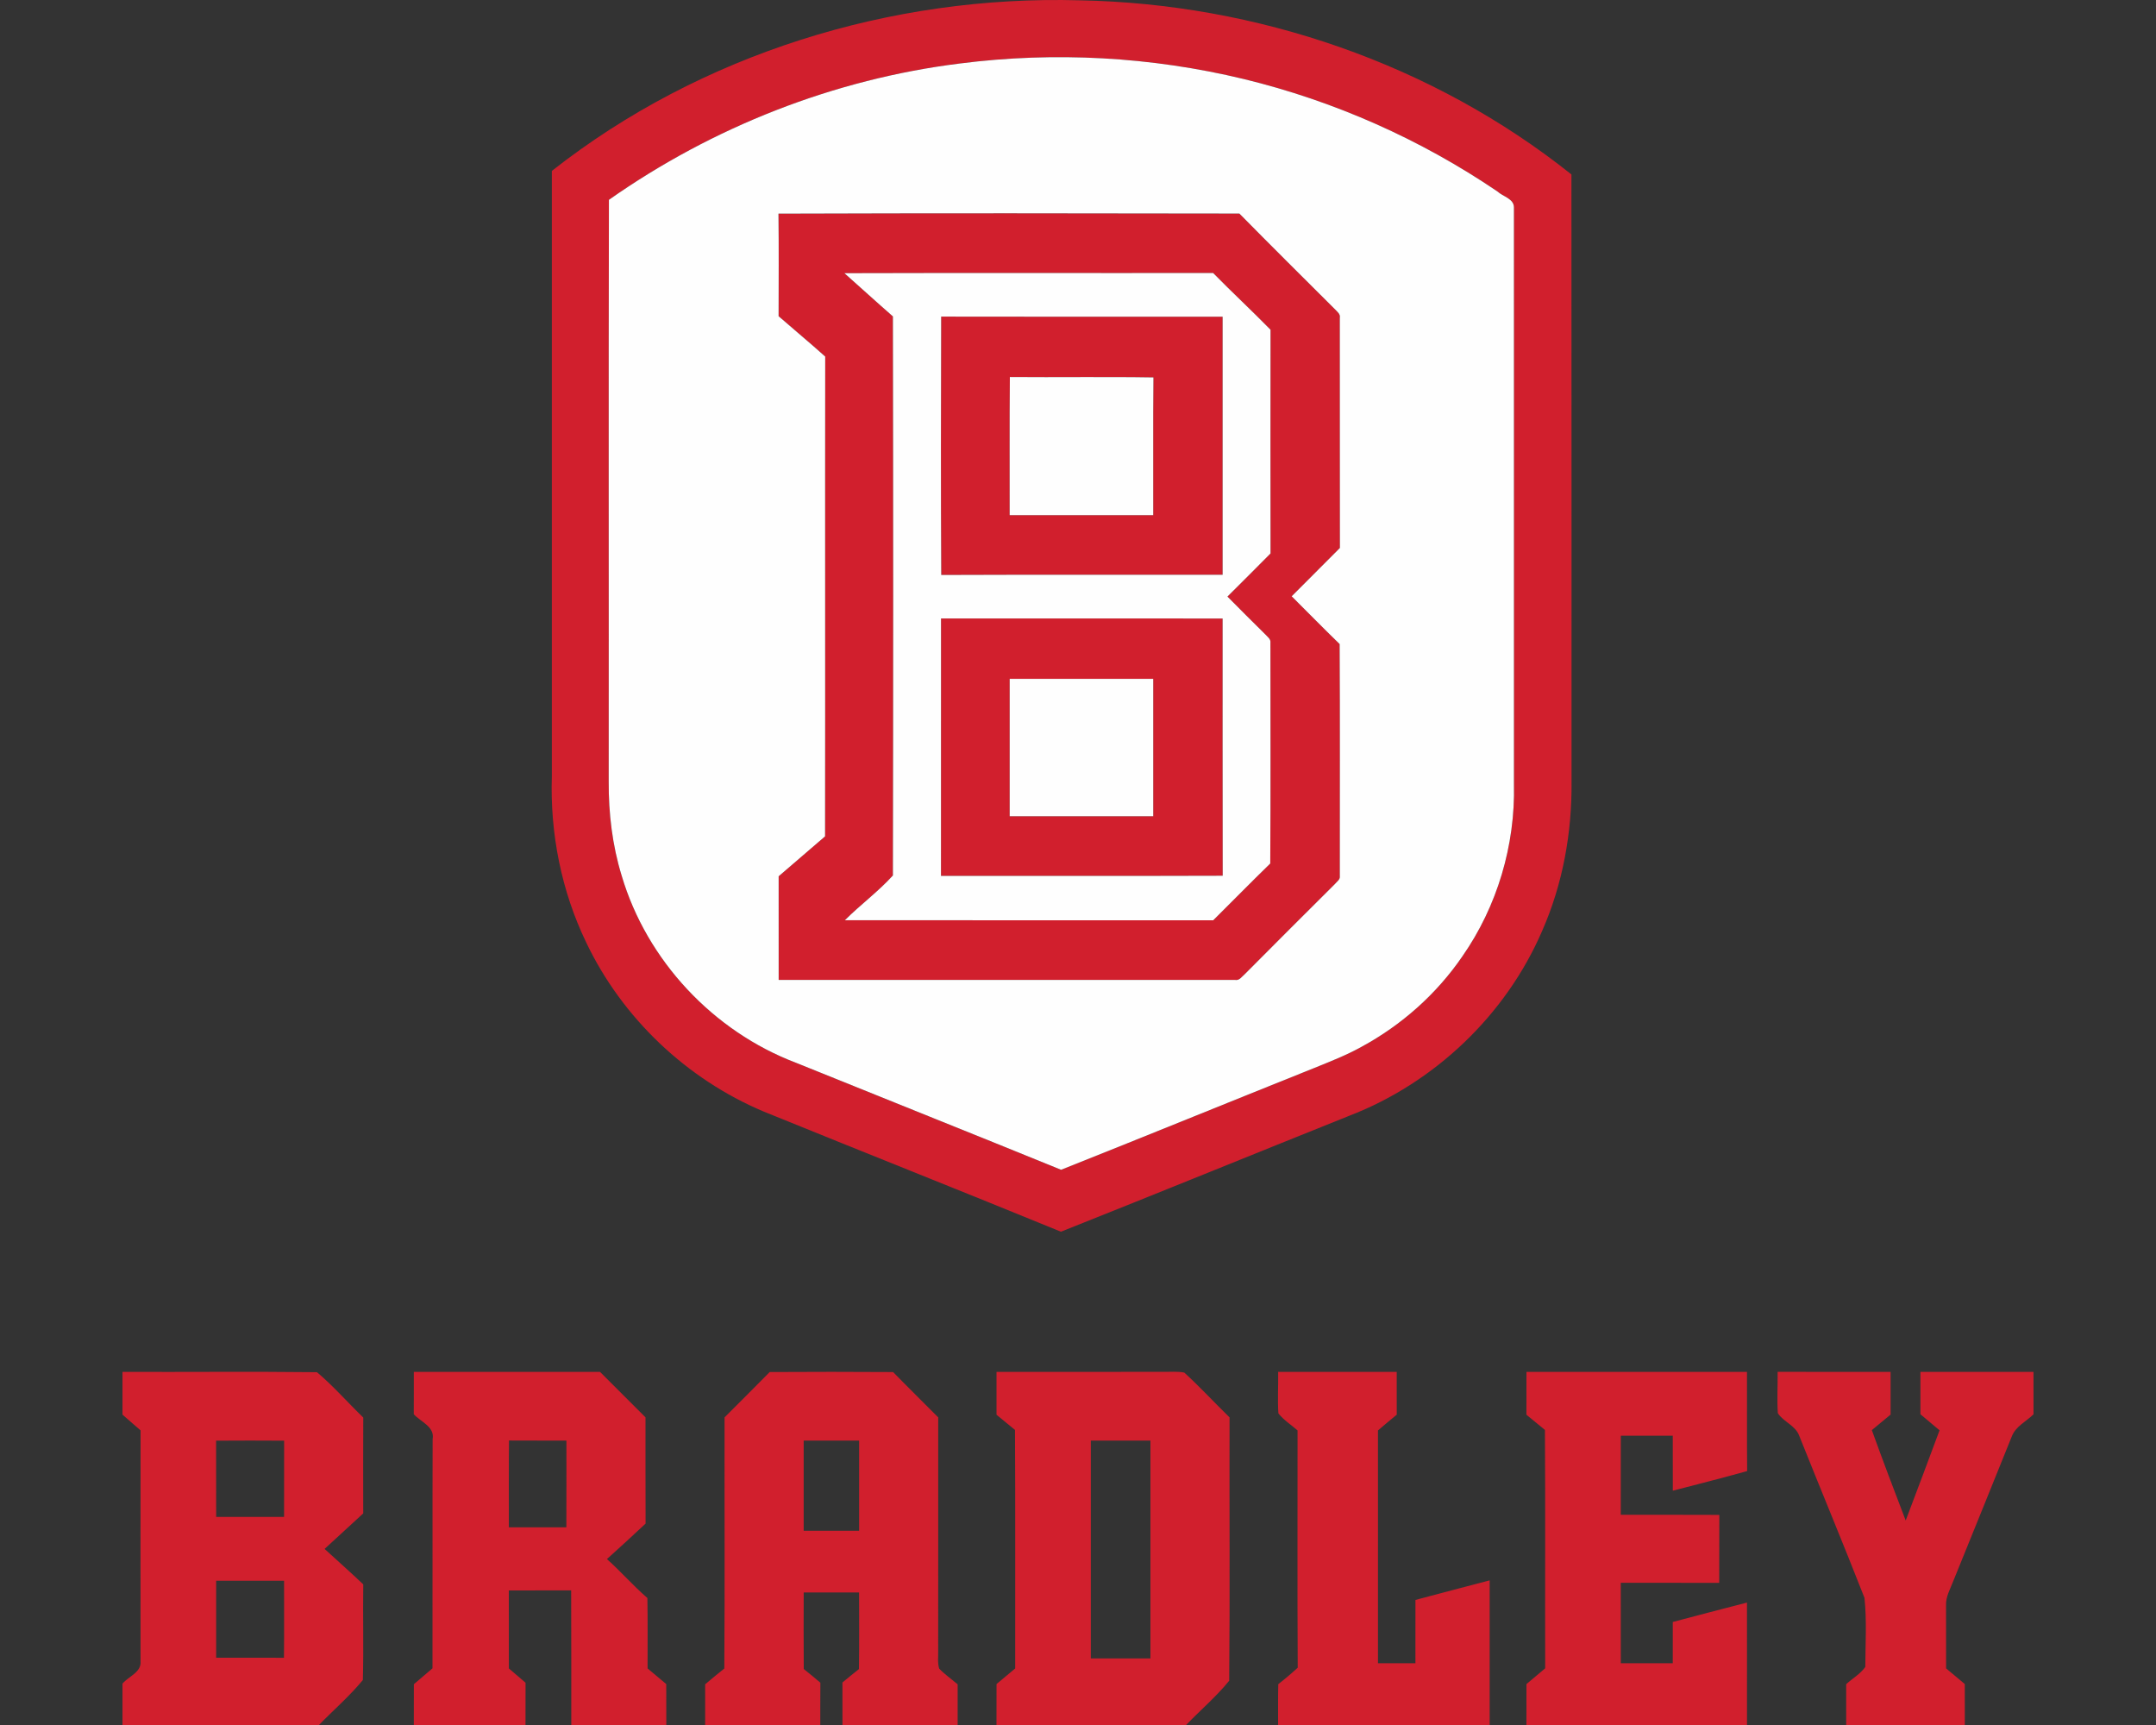 <?xml version="1.0" encoding="utf-8"?>
<svg xmlns="http://www.w3.org/2000/svg" height="1600px" style="shape-rendering:geometricPrecision; text-rendering:geometricPrecision; image-rendering:optimizeQuality; fill-rule:evenodd; clip-rule:evenodd" version="1.1" viewBox="0 0 2000 1600" width="2000px">
 <rect x="0" y="0" width="2000" height="1600" fill="#333333" stroke="none"/>
 <defs>
  <style type="text/css">
   
    .fil1 {fill:#FEFEFE}
    .fil0 {fill:#D11F2D;fill-rule:nonzero}
   
  </style>
 </defs>
 <g id="Capa_x0020_1">
  
  <g id="Bradley_x0020_Braves.cdr">
   <path class="fil0" d="M924.41 1272.48c51.5,-0.05 103,0.05 154.5,-0.05 6.54,0.13 13.21,-0.59 19.69,0.69 14.52,13.28 27.88,27.8 41.98,41.54 -0.23,81.42 0.44,162.88 -0.33,244.26 -11.89,14.75 -26.77,27.34 -39.97,41.08l-175.9 0c0,-12.66 -0.03,-25.32 0.05,-37.99 5.77,-4.84 11.53,-9.65 17.32,-14.46 -0.15,-73.74 0.26,-147.51 -0.2,-221.25 -5.77,-4.66 -11.46,-9.37 -17.14,-14.08 -0.06,-13.25 -0.06,-26.49 0,-39.74zm724.79 38.3c-0.87,-12.77 -0.05,-25.58 -0.18,-38.35 34.93,0.1 69.85,0 104.78,0.05 0,13.2 0,26.41 0,39.59 -5.79,4.83 -11.61,9.62 -17.4,14.41 10.12,28.05 20.7,55.98 31.4,83.83 10.61,-27.82 21.03,-55.75 31.41,-83.65 -5.95,-4.94 -11.87,-9.88 -17.74,-14.9 0,-13.1 -0.02,-26.18 0,-39.28 34.95,-0.03 69.93,-0.03 104.89,0 0.02,13.13 -0.03,26.23 0.02,39.35 -6.77,6.64 -16.5,11.12 -20.1,20.39 -18.02,44.76 -36.14,89.49 -54.31,134.2 -2.78,7.33 -7.05,14.49 -6.74,22.62 0.02,19.46 0.1,38.95 0.05,58.43 5.82,4.79 11.61,9.63 17.35,14.54 0.02,12.67 0.02,25.33 0.02,37.99l-110.03 0c-0.02,-12.64 0,-25.25 -0.02,-37.88 5.86,-5.33 13.12,-9.45 17.73,-15.94 0.1,-21.31 1.47,-42.9 -0.75,-64.09 -19.69,-50.37 -40.56,-100.3 -60.61,-150.54 -3.53,-9.47 -14.54,-12.69 -19.77,-20.77zm-233.19 -38.3c68.18,0 136.39,-0.03 204.57,0 0.13,30.65 -0.13,61.31 0.15,91.99 -22.9,6.41 -45.94,12.23 -68.95,18.2 -0.08,-16.99 0,-34 -0.05,-50.99 -16.09,0.02 -32.15,0 -48.21,0.02 -0.05,24.43 -0.03,48.88 -0.03,73.31 30.48,0.07 60.95,-0.08 91.43,0.1 -0.13,21 0.02,42.01 -0.1,63.03 -30.45,-0.07 -60.88,-0.05 -91.33,-0.02 0,24.86 0,49.73 0.03,74.61 16.06,-0.02 32.15,0 48.21,0 0.02,-12.76 0,-25.53 0.02,-38.29 22.94,-6.05 45.85,-12.13 68.83,-18 0.05,37.87 0.02,75.7 0.02,113.56l-204.62 0c0,-12.66 -0.02,-25.32 0.03,-37.96 5.82,-4.84 11.58,-9.71 17.37,-14.6 -0.2,-73.71 0.26,-147.43 -0.23,-221.14 -5.76,-4.66 -11.45,-9.37 -17.17,-14.08 -0.02,-13.25 -0.02,-26.49 0.03,-39.74zm-230.13 38.48c-0.85,-12.82 0,-25.69 -0.2,-38.51 36.65,0.06 73.3,-0.02 109.98,0.03 0,13.23 0,26.46 0.02,39.69 -5.87,4.81 -11.68,9.68 -17.42,14.62 0.08,71.96 0,143.95 0.02,215.92 11.59,0.02 23.17,0.02 34.73,0.02 0.05,-19.58 0,-39.14 0.02,-58.73 22.93,-6.15 45.89,-12.12 68.85,-18.15 0,44.71 0,89.44 0,134.15l-196.25 0c0,-12.64 -0.13,-25.27 0.15,-37.88 6.23,-4.82 12.23,-9.91 18.04,-15.24 -0.41,-73.36 -0.1,-146.74 -0.15,-220.12 -5.95,-5.22 -12.85,-9.57 -17.79,-15.8zm-673.96 -1152.44c137.8,-108.39 314.91,-163.13 489.62,-158.22 164.04,3.04 327.63,58.97 456.19,161.51 0.21,187.71 0,375.4 0.11,563.11 0.46,47.31 -8.09,94.92 -27.18,138.32 -33.67,78.24 -100,141.33 -179.45,171.85 -89.06,35.68 -177.88,71.94 -267.04,107.36 -91.71,-37.58 -183.88,-74.05 -275.66,-111.42 -71.53,-30.04 -131.37,-86.84 -164.72,-156.88 -23.09,-47.85 -33.62,-101.33 -31.87,-154.33 0,-187.09 0,-374.21 0,-561.3zm378.79 -99.66l0 0c-116.85,14.49 -229.56,58.81 -325.84,126.48 -0.44,179.81 -0.03,359.64 -0.21,539.48 -0.16,29.52 3.34,59.17 12.04,87.43 23.3,78.63 84.92,144.34 161.51,173.43 81.98,33.2 164.19,65.94 246.09,99.32 78.22,-31.04 156.1,-62.88 234.25,-94.15 15.05,-6.13 30.31,-11.99 44.55,-19.95 37.09,-20.12 69.54,-48.9 93.38,-83.75 32.38,-46.36 49.23,-103.21 47.92,-159.68 -0.02,-178.47 0.03,-356.92 -0.02,-535.36 -0.18,-7.85 -10.22,-9.81 -15.19,-14.44 -71.4,-48.47 -151.57,-84.04 -235.45,-104.37 -85.82,-20.72 -175.44,-25.61 -263.03,-14.44zm-168.56 139.3c142.52,-0.49 285.03,-0.34 427.54,-0.08 29.42,29.86 59.15,59.38 88.85,88.95 1.99,2.19 5.02,4.3 4.33,7.77 0.1,71.14 -0.05,142.31 0.08,213.45 -14.86,15.01 -29.86,29.86 -44.74,44.84 14.85,14.75 29.45,29.73 44.5,44.3 0.42,71.7 0.11,143.44 0.16,215.17 0.51,3.37 -2.88,5.25 -4.69,7.54 -27.97,27.8 -55.85,55.67 -83.65,83.65 -2.6,2.16 -4.86,5.97 -8.82,5.17 -141.13,0 -282.25,0.03 -423.38,0 -0.02,-32.04 0.03,-64.08 -0.02,-96.13 14.39,-12.3 28.75,-24.63 43.06,-37.04 0.23,-148.33 -0.08,-296.68 0.13,-445.02 -14.18,-12.74 -28.88,-24.88 -43.24,-37.44 0.05,-31.71 0.25,-63.42 -0.11,-95.13zm61.16 55.23l0 0c15,13.33 29.85,26.87 44.99,40.08 0.36,172.83 0.36,345.71 0,518.55 -13.51,14.93 -30.25,27.2 -44.58,41.54 113.89,0.08 227.81,0 341.73,0.03 17.68,-17.48 35.03,-35.32 52.89,-52.64 0.44,-68.23 0.13,-136.46 0.16,-204.72 0.51,-3.48 -2.73,-5.49 -4.69,-7.75 -11.81,-11.63 -23.52,-23.37 -35.18,-35.13 13.38,-13.28 26.71,-26.59 39.97,-40 -0.08,-69.16 -0.1,-138.32 0,-207.5 -17.45,-17.87 -35.78,-34.8 -53.25,-52.64 -114.03,0.18 -228.05,-0.18 -342.04,0.18zm89.75 40.28c87.04,0.23 174.07,0.03 261.09,0.1 0,79.79 0,159.58 0,239.37 -87,0.11 -174.02,-0.2 -261.02,0.16 -0.43,-79.87 -0.28,-159.76 -0.07,-239.63zm63.73 56.01l0 0c-0.39,42.7 -0.08,85.4 -0.18,128.12 44.4,0.03 88.79,0 133.17,0 0.15,-42.57 -0.24,-85.16 0.2,-127.74 -44.4,-0.74 -88.79,0 -133.19,-0.38zm-63.86 223.97c87.07,0.06 174.15,0 261.22,0.03 0.05,79.53 -0.1,159.06 0.08,238.6 -87.1,0.3 -174.2,0.05 -261.33,0.13 0,-79.59 -0.02,-159.17 0.03,-238.76zm63.7 56.01l0 0c-0.02,42.47 -0.02,84.94 0,127.38 44.38,0.03 88.77,0.03 133.15,0 0.02,-42.44 0.02,-84.91 0,-127.38 -44.38,0 -88.77,-0.02 -133.15,0zm-823.01 642.82c60.12,0.21 120.27,-0.41 180.4,0.28 15.29,12.87 28.54,28.13 42.96,42.06 -0.11,29.62 -0.11,59.25 -0.03,88.9 -11.84,11.09 -23.99,21.88 -35.85,32.95 11.94,10.96 24.11,21.72 35.88,32.89 -0.44,29.57 0.46,59.17 -0.39,88.72 -12.25,14.93 -27.2,27.82 -40.74,41.72l-182.23 0 0 -38.35c5.61,-6.84 17.81,-10.47 16.75,-20.9 -0.05,-71.35 -0.07,-142.69 0.03,-214.04 -5.56,-4.91 -11.3,-9.65 -16.78,-14.62l0 -39.61zm86.84 63.8l0 0c0.08,23.56 0,47.11 0.05,70.68 21,0 42.01,0 63.01,0 0.05,-23.57 -0.03,-47.12 0.05,-70.68 -21.03,-0.15 -42.08,-0.15 -63.11,0zm0.05 129.88l0 0c-0.02,23.81 -0.05,47.62 0,71.43 20.98,0 41.93,-0.06 62.91,0.05 0.25,-23.84 0.05,-47.64 0.1,-71.48 -21,0 -42.01,0 -63.01,0zm183.36 -193.68c57.58,-0.03 115.16,0 172.73,0 14.11,14 28.13,28.08 42.19,42.16 0.05,32.84 -0.08,65.71 0.08,98.55 -11.79,11.15 -23.84,22.01 -35.86,32.92 12.97,11.56 24.38,24.76 37.53,36.11 0.41,21.78 0.1,43.53 0.18,65.3 5.76,4.84 11.53,9.7 17.32,14.54 0.08,12.64 0.05,25.28 0.05,37.94l-88.15 0c-0.05,-41.62 0.1,-83.26 -0.11,-124.88 -19.27,0.13 -38.55,-0.03 -57.83,0.1 0.08,24.09 0.03,48.18 0.03,72.3 5.2,4.38 10.37,8.8 15.49,13.28 -0.08,13.05 -0.05,26.13 -0.05,39.2l-103.6 0c0,-12.61 -0.02,-25.22 0.05,-37.83 5.79,-4.89 11.53,-9.81 17.27,-14.73 0.16,-70.85 -0.1,-141.69 0.13,-212.54 2.14,-11.66 -11.06,-16.01 -17.5,-23.17 0.1,-13.1 0.03,-26.17 0.05,-39.25zm88.16 144.14l0 0c17.78,0 35.57,-0.06 53.35,0.02 0.11,-26.82 0.03,-53.64 0.05,-80.43 -17.76,-0.08 -35.52,0.05 -53.27,-0.08 -0.29,26.82 -0.06,53.64 -0.13,80.49zm241.99 -144.01c38.14,-0.21 76.31,-0.26 114.46,0.02 13.79,14.16 27.95,27.98 41.85,42.03 -0.05,71.94 0.08,143.88 -0.05,215.85 0.2,5.66 -0.72,11.61 0.92,17.14 5.2,5.43 11.41,9.76 17.15,14.62 0,12.56 0,25.15 0,37.73l-106.84 0c0.02,-13.15 0.05,-26.28 -0.03,-39.43 5.05,-4.19 10.14,-8.36 15.31,-12.43 0.36,-23.71 0.13,-47.39 0.13,-71.07 -17.14,0.06 -34.25,0.06 -51.37,0 -0.05,23.66 -0.16,47.34 0.05,70.99 5.23,4.15 10.35,8.37 15.42,12.72 -0.13,13.07 -0.05,26.15 -0.08,39.22l-106.81 0c0,-12.58 -0.03,-25.17 0.02,-37.76 5.84,-4.96 11.76,-9.85 17.76,-14.62 0.54,-77.65 0.08,-155.3 0.23,-232.96 13.93,-14.05 28.06,-27.9 41.88,-42.05zm31.5 63.6l0 0c-0.02,27.87 -0.02,55.75 0,83.62 17.15,0 34.29,0 51.43,0 0.02,-27.87 0.02,-55.75 0,-83.62 -17.14,-0.03 -34.28,-0.03 -51.43,0zm266.37 0l0 0c0,67.33 0,134.66 0,202.02 18.43,0 36.88,0 55.31,0 0.03,-67.33 0.03,-134.69 0,-202.02 -18.43,-0.03 -36.88,-0.03 -55.31,0z"/>
   <path class="fil1" d="M936.63 757.04c44.38,0.03 88.77,0.03 133.15,0 0.02,-42.44 0.02,-84.91 0,-127.38 -44.38,0 -88.77,-0.02 -133.15,0 -0.02,42.47 -0.02,84.94 0,127.38zm47.67 327.96c78.22,-31.04 156.1,-62.88 234.25,-94.15 15.05,-6.13 30.31,-11.99 44.55,-19.95 37.09,-20.12 69.54,-48.9 93.38,-83.75 32.38,-46.36 49.23,-103.21 47.92,-159.68 -0.02,-178.47 0.03,-356.92 -0.02,-535.36 -0.18,-7.85 -10.22,-9.81 -15.19,-14.44 -71.4,-48.47 -151.57,-84.04 -235.45,-104.37 -85.82,-20.72 -175.44,-25.61 -263.03,-14.44 -116.85,14.49 -229.56,58.81 -325.84,126.48 -0.44,179.81 -0.03,359.64 -0.21,539.48 -0.16,29.52 3.34,59.17 12.04,87.43 23.3,78.63 84.92,144.34 161.51,173.43 81.98,33.2 164.19,65.94 246.09,99.32zm161.41 -176.08c-141.13,0 -282.25,0.03 -423.38,0 -0.02,-32.04 0.03,-64.08 -0.02,-96.13 14.39,-12.3 28.75,-24.63 43.06,-37.04 0.23,-148.33 -0.08,-296.68 0.13,-445.02 -14.18,-12.74 -28.88,-24.88 -43.24,-37.44 0.05,-31.71 0.25,-63.42 -0.11,-95.13 142.52,-0.49 285.03,-0.34 427.54,-0.08 29.42,29.86 59.15,59.38 88.85,88.95 1.99,2.19 5.02,4.3 4.33,7.77 0.1,71.14 -0.05,142.31 0.08,213.45 -14.86,15.01 -29.86,29.86 -44.74,44.84 14.85,14.75 29.45,29.73 44.5,44.3 0.42,71.7 0.11,143.44 0.16,215.17 0.51,3.37 -2.88,5.25 -4.69,7.54 -27.97,27.8 -55.85,55.67 -83.65,83.65 -2.6,2.16 -4.86,5.97 -8.82,5.17zm-209.1 -431.12c44.4,0.03 88.79,0 133.17,0 0.15,-42.57 -0.24,-85.16 0.2,-127.74 -44.4,-0.74 -88.79,0 -133.19,-0.38 -0.39,42.7 -0.08,85.4 -0.18,128.12zm188.84 375.79c17.68,-17.48 35.03,-35.32 52.89,-52.64 0.44,-68.23 0.13,-136.46 0.16,-204.72 0.51,-3.48 -2.73,-5.49 -4.69,-7.75 -11.81,-11.63 -23.52,-23.37 -35.18,-35.13 13.38,-13.28 26.71,-26.59 39.97,-40 -0.08,-69.16 -0.1,-138.32 0,-207.5 -17.45,-17.87 -35.78,-34.8 -53.25,-52.64 -114.03,0.18 -228.05,-0.18 -342.04,0.18 15,13.33 29.85,26.87 44.99,40.08 0.36,172.83 0.36,345.71 0,518.55 -13.51,14.93 -30.25,27.2 -44.58,41.54 113.89,0.08 227.81,0 341.73,0.03zm8.7 -279.91c0.05,79.53 -0.1,159.06 0.08,238.6 -87.1,0.3 -174.2,0.05 -261.33,0.13 0,-79.59 -0.02,-159.17 0.03,-238.76 87.07,0.06 174.15,0 261.22,0.03zm0 -40.54c-87,0.11 -174.02,-0.2 -261.02,0.16 -0.43,-79.87 -0.28,-159.76 -0.07,-239.63 87.04,0.23 174.07,0.03 261.09,0.1 0,79.79 0,159.58 0,239.37z"/>
  </g>
 </g>
</svg>